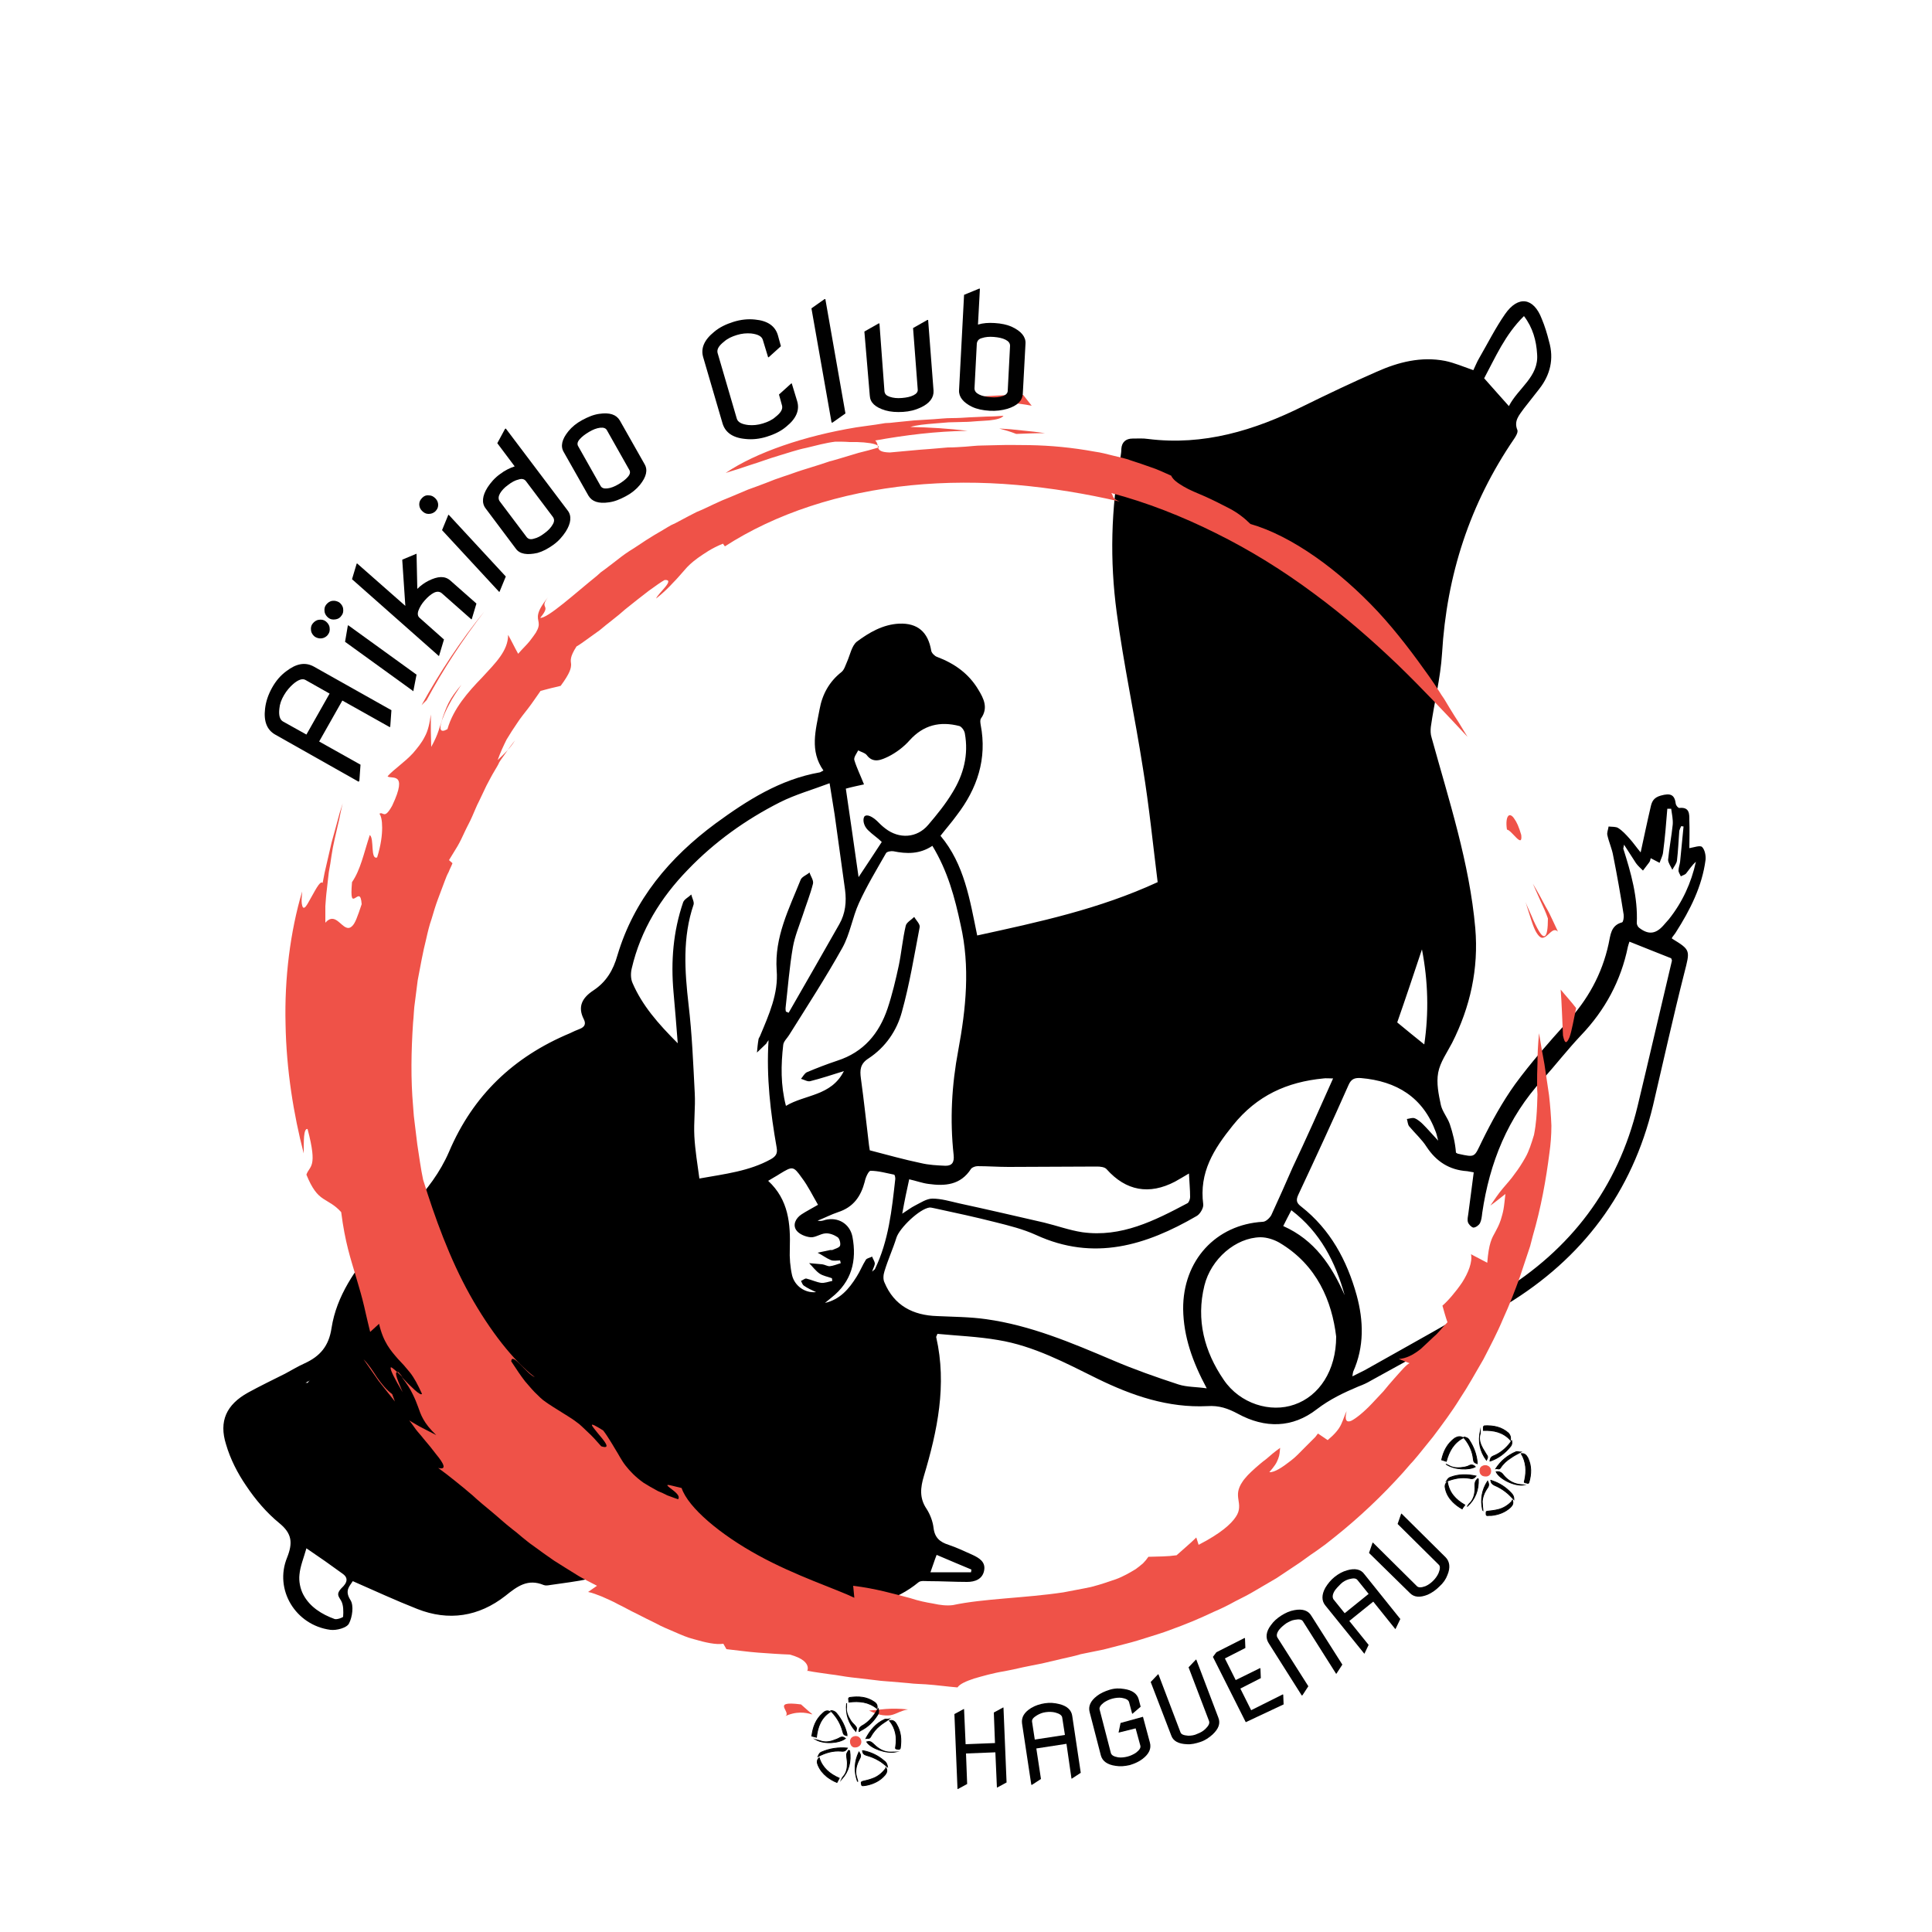 <?xml version="1.0" encoding="utf-8"?>
<!-- Generator: Adobe Illustrator 21.0.0, SVG Export Plug-In . SVG Version: 6.00 Build 0)  -->
<svg version="1.1" id="Calque_1" xmlns="http://www.w3.org/2000/svg" xmlns:xlink="http://www.w3.org/1999/xlink" x="0px" y="0px"
	 viewBox="0 0 500 500" style="enable-background:new 0 0 500 500;" xml:space="preserve">
<style type="text/css">
	.st0{fill:#EF5248;}
	.st1{fill:#010101;}
	.st2{stroke:#000000;stroke-width:0.214;stroke-miterlimit:10;}
	.st3{fill:#EF5248;stroke:#EF5248;stroke-width:0.214;stroke-miterlimit:10;}
</style>
<path d="M299.6,228.3c-1.2-9.6-2.2-19.6-3.8-29.4c-2.1-13.5-5-26.9-6.8-40.4c-1.8-13.4-1.5-26.9,1-40.3c0.1-0.7,0.2-1.3,0.2-2
	c0.1-1.8,1.2-2.7,2.9-2.7c1.3,0,2.7-0.1,4,0.1c14.4,1.8,27.5-2.2,40.2-8.5c6.3-3.1,12.6-6.1,19-8.9c5.6-2.5,11.5-4,17.7-2.8
	c2.4,0.5,4.7,1.5,7.3,2.4c0.5-1,0.9-2.1,1.5-3.1c2.2-3.8,4.2-7.8,6.7-11.4c3.4-4.9,7.4-4.3,9.5,1.2c0.8,1.9,1.4,3.9,1.9,5.9
	c1.3,4.5,0.3,8.6-2.5,12.2c-1.3,1.7-2.7,3.4-4,5.1c-1.2,1.7-2.7,3.2-1.7,5.6c0.2,0.6-0.4,1.6-0.8,2.2
	c-11.5,16.8-17.5,35.3-18.7,55.6c-0.4,6.4-2,12.6-2.9,19c-0.1,0.9-0.1,1.9,0.2,2.8c4.5,16.3,9.8,32.4,11.3,49.3
	c0.9,10.5-1.3,20.4-6,29.7c-1.3,2.5-3.1,5-3.6,7.7c-0.5,2.7,0.1,5.6,0.7,8.4c0.4,1.7,1.7,3.2,2.3,4.9c0.8,2.4,1.4,4.8,1.6,7.4
	c0.2,0.1,0.4,0.3,0.6,0.3c4.5,1,4.1,0.9,6.1-3.2c2.5-5.1,5.3-10.2,8.6-14.8c4.1-5.6,8.7-10.8,13.3-15.9c5.5-5.9,9.2-12.6,10.9-20.4
	c0.5-2.2,0.5-4.8,3.5-5.6c0.3-0.1,0.5-1.3,0.4-2c-0.8-5.1-1.7-10.2-2.7-15.2c-0.3-1.8-1.1-3.5-1.5-5.3c-0.2-0.7,0.2-1.5,0.3-2.3
	c0.9,0.1,1.9,0,2.5,0.4c1.1,0.7,2,1.7,2.9,2.7c1,1.1,1.8,2.3,2.9,3.6c0.9-4.1,1.7-8,2.6-11.8c0.3-1.4,0.8-2.4,2.6-2.9
	c2.5-0.7,3.6-0.3,3.9,2.2c0.1,0.4,0.6,1,0.9,1c2.7-0.3,2.6,1.6,2.6,3.2c0.1,2.5,0,5,0,7.2c1.2-0.2,2.8-0.8,3.3-0.3
	c0.7,0.7,1,2.2,0.9,3.3c-0.9,6.9-4,13-7.7,18.8c-0.3,0.5-0.7,0.9-1,1.4c0,0.1,0,0.2,0,0.2c4.9,3,4.7,3,3.2,8.9
	c-2.9,11.4-5.4,22.8-8.1,34.3c-5.4,22.5-18.3,39.6-37.9,51.5c-11.5,6.9-23.4,13.2-35.1,19.7c-1,0.6-2.1,1.1-3.2,1.5
	c-3.8,1.6-7.4,3.3-10.8,5.9c-6.3,4.9-13.4,5-20.4,1.2c-2.6-1.4-4.9-2.2-7.9-2c-10.2,0.5-19.5-2.7-28.5-7.1
	c-8.3-4.1-16.5-8.5-25.7-10c-5.2-0.9-10.5-1.1-15.7-1.6c-0.2,0.6-0.4,0.8-0.3,0.9c2.8,12.3,0.3,24.2-3.2,35.9
	c-0.9,3-1.2,5.7,0.7,8.5c0.9,1.4,1.6,3.2,1.8,4.9c0.3,2.6,1.7,3.7,3.9,4.4c2.1,0.7,4.2,1.7,6.2,2.6c1.7,0.8,3.4,1.8,3,4
	c-0.4,2.3-2.4,3-4.4,3c-3.3,0-6.6-0.2-10-0.2c-0.9,0-2-0.2-2.6,0.3c-5.8,4.8-12.8,6.4-19.9,7.2c-9.9,1.2-19.9,2-29.9,2.5
	c-11.1,0.5-21.3-2.7-30.1-9.5c-1.7-1.3-3.3-1.5-5.3-1.1c-3.3,0.7-6.7,1.1-10.1,1.6c-0.6,0.1-1.2,0.2-1.7,0c-4.1-1.7-6.8,0.3-9.9,2.8
	c-6.9,5.4-14.7,6.6-22.8,3.4c-5.6-2.2-11-4.7-16.7-7.2c-0.8,1.3-2.2,2.4-0.6,4.9c0.9,1.4,0.5,4.4-0.4,6.1c-0.6,1.1-3.2,1.8-4.8,1.6
	c-9-1.2-14.6-10.4-11.2-18.7c1.5-3.8,1.3-6.2-2-8.9c-3.3-2.7-6.2-6.1-8.6-9.7c-2.2-3.2-4.1-6.9-5.2-10.7c-1.9-6,0.1-10.3,5.7-13.4
	c3.1-1.7,6.4-3.3,9.6-4.9c1.7-0.9,3.3-1.9,5.1-2.7c3.9-1.8,6.2-4.4,6.9-9.1c1.3-8.4,6.2-15.2,11.5-21.6c2.9-3.5,6.2-6.8,9.3-10.1
	c3.9-4.1,7.3-8.6,9.6-13.9c6.2-14.6,16.7-24.6,31.3-30.7c0.8-0.4,1.7-0.8,2.5-1.1c1.3-0.5,1.7-1.3,1.1-2.5c-1.7-3.3-0.4-5.6,2.5-7.5
	c3.3-2.2,5.1-5.2,6.2-9.1c4.3-14.4,13.5-25.3,25.4-34.1c8.2-6,16.7-11.4,26.9-13.2c0.2,0,0.4-0.2,1-0.5c-3.6-5.1-2-10.4-1-15.8
	c0.7-3.9,2.5-7.2,5.7-9.7c0.7-0.6,1-1.7,1.4-2.6c0.8-1.8,1.2-4.1,2.5-5.2c3.2-2.4,6.8-4.5,11-4.7c4.8-0.2,7.5,2.2,8.3,7
	c0.1,0.6,0.9,1.4,1.5,1.6c4.5,1.7,8.2,4.3,10.7,8.5c1.4,2.3,2.6,4.7,0.7,7.4c-0.3,0.4-0.2,1.1-0.1,1.7c1.7,8.8-0.9,16.5-6.2,23.4
	c-1.3,1.8-2.8,3.5-4.2,5.3c6.2,7.4,7.6,16.6,9.5,25.8C268.9,238.6,284.4,235.3,299.6,228.3z M157.9,257.7c-3.7,2.8-3.7,2.9-2.5,7.4
	c0.3,1.2,0.8,2.5,0.7,3.6c-0.1,0.8-1.6,2.1-1.7,2c-2.4-1.6-4.1,0.4-5.9,1.2c-11.7,5.4-21.2,13.2-26.5,25.3
	c-3.8,8.6-9.5,15.7-15.9,22.5c-4.6,5-9,10.4-12.4,16.2c-5.4,9.3-5.6,19.7-4.7,30.1c0.1,1.3,0.4,2.7,0.2,4c-0.1,0.9-0.9,1.8-1.4,2.7
	c-0.8-0.7-2-1.3-2.2-2.1c-0.7-3.6-1.2-7.2-1.6-10.8c-0.2-1.4,0-2.9,0-4.7c-1.9,1.1-3.3,1.9-4.8,2.7c-4.3,2.2-8.6,4.3-12.9,6.6
	c-3.7,2-4.9,4.2-3.6,8c1.4,3.8,3.1,7.9,5.6,11c11.3,14,25.6,23.9,42.7,29.6c5.1,1.7,10.2,1.3,14.6-1.6c3.5-2.3,6.6-5.3,9.4-8.5
	c2.6-3.1,4.6-6.7,6.8-10.1c0.5-0.8,1-1.8,1.8-2.4c0.6-0.5,1.5-0.5,2.2-0.7c0.2,0.7,0.6,1.4,0.5,2.1c-0.2,1-0.6,2.1-1.1,3
	c-2,3.7-4.1,7.3-6.3,11.3c1.5,0,2.9,0.2,4.1,0c3.8-0.6,7.5-1.4,11.3-1.9c3.7-0.5,7.4-1,11.2-1.2c1.1,0,2.3,1.2,3.4,1.8
	c-1,0.8-1.9,1.9-3,2.4c-1.2,0.5-2.6,0.4-4.4,0.6c1.2,0.8,1.8,1.2,2.5,1.6c5.6,3.2,11.6,5.2,18,5.5c12.1,0.6,24.2-0.4,36.1-2.5
	c4.8-0.8,9.6-2.3,14-4.3c5.1-2.4,6.5-6.5,4.8-11.9c-0.7-2.1-1.7-4.2-2.7-6.2c-2.5-4.9-4.3-10.1-4.5-15.7c-0.1-1.7,0.4-3.4,0.7-5.1
	c0.1-0.4,0.8-1,1.2-1c0.4,0,1.1,0.5,1.3,1c0.5,1.7,0.9,3.4,1.2,5.1c0.3,1.6,0.5,3.3,0.7,4.9c0.2,0,0.5,0,0.7-0.1
	c2.5-9.2,4.3-18.4,2.9-28c-0.5-3.6-1-6.8-5.4-7.6c-1.1-0.2-2.1-1.1-2.9-1.9c-2-2.1-3.9-4.4-5.7-6.3c-1.9,0.8-4.1,1.4-5.9,2.6
	c-6.8,4.6-8.9,2.1-14.3-1.6c-2.2-1.5-3.5-3.9-3.5-6.6c-0.1-3.3-0.1-6.7,0-10c0.1-4.4-0.9-8.5-4.2-11.6c-0.7-0.6-2-1-2.9-0.8
	c-3.5,0.6-7,1.7-10.5,2.3c-3.8,0.7-4.9-0.3-5.8-4c-1.8-7.8-1.8-15.7-1.5-23.6c0.1-3.8-1.6-6.3-4-8.9
	C167.4,268,162.8,262.9,157.9,257.7z M385.9,117.2c1-1.4,1.8-2.4,2.3-3.5c0.3-0.7,0.5-1.8,0.2-2.4c-6.9-13.2-16-16.8-29-11.6
	c-0.3,0.1-0.6,0.2-0.9,0.4c-5.3,2.5-10.7,4.7-15.8,7.4c-14.4,7.4-29.2,12.7-45.7,10.6c-1.6-0.2-2.3,0.5-2.5,2c-0.3,2.9-1,5.8-1,8.7
	c0,5.9,0.1,11.8,0.6,17.7c1.2,12.8,1.9,25.8,4.4,38.4c2.7,13.7,4.7,27.4,4.9,41.3c0.1,4.7-0.1,4.9-4.3,6.4c-0.9,0.3-1.9,0.8-2.8,1.1
	c-9,2.8-17.9,5.7-26.9,8.4c-4.5,1.3-9,2.3-13.6,3.4c-1.5,0.4-1.9,1.1-1.9,2.6c0,4.7,0.1,9.5-0.4,14.2c-0.5,5.5-1.9,10.9-2.2,16.3
	c-0.4,6.2-0.1,12.4-0.1,18.9c3.7,0,7.3,0,11,0c5.5,0,11,0.3,16.5,0.1c5.9-0.2,11.7-1.4,17.1-4.3c0.7-0.4,1.9,0.2,2.9,0.3
	c-0.1,1,0,2.3-0.5,2.9c-1.2,1.1-2.7,1.8-4.2,2.6c-1.1,0.6-2.3,1-3.5,1.4c0,0.3-0.1,0.6-0.1,1c1.9,0.7,3.7,1.8,5.6,1.9
	c5.4,0.3,9.6-2.5,13-6.3c2.1-2.4,3.8-5.2,5.7-7.9c3.7-5.1,8.3-9,14.2-11.4c9.5-4.1,19.4-3.6,29.2-2.2c2.5,0.4,4.8,1.8,7.2,2.8
	c0.7,0.3,1.4,0.7,2.6,1.4c-1.8-5.5-4-10.1-9.7-11.2c-3.6-0.7-7.3-1.2-10.9-0.9c-8.7,0.8-16.9,3.4-24,8.9c-0.5,0.4-1.5,0.2-2.2,0.2
	c0-0.8-0.2-1.7,0.2-2.2c0.4-0.8,1.2-1.4,2-1.9c2.9-1.7,5.9-3.5,8.9-5c7.9-3.9,16.2-5.6,25-3.9c0.6,0.1,1.3,0.1,1.9,0.2
	c3.4-7.9,5.4-16,6.7-24.4c0.1-1,1.2-2.3,2-2.5c1.4-0.3,2.3,0.8,2.6,2.4c1.5,8.4,3,16.9,2,25.5c-0.3,2.1-0.6,4.2-1,6.5
	c0.4-0.3,0.6-0.3,0.6-0.5c0.3-0.5,0.6-1,0.8-1.5c3.4-7.1,4.6-14.7,4.4-22.6c-0.3-12.2-3-24-5.5-35.8c-1-4.6-2.7-9.1-4.3-14.1
	c-0.5,0.9-0.7,1.2-0.8,1.6c-0.9,2.9-1.7,5.9-2.8,8.8c-0.2,0.7-1.2,1.1-1.8,1.6c-0.2-0.7-0.8-1.5-0.6-2.2c1-4.4,1.8-8.9,3.3-13
	c3.1-8.2,4.8-16.6,5.2-25.3c0.4-9.4,1.7-18.5,4.9-27.4c3.3-9.1,6.3-18.2,9.4-27.4c0.1-0.4,0.5-0.8,0.7-1.2c0.2,0,0.4,0,0.6,0
	C385.5,114,385.7,115.4,385.9,117.2z M372.2,295.2c-0.3-1.1-0.4-1.7-0.6-2.2c-3.3-9-10.1-13.2-19.4-14c-1.6-0.1-2.5,0.2-3.2,1.8
	c-4.2,9.5-8.6,19-13,28.4c-0.7,1.5-0.4,2.2,0.8,3.1c7.5,5.9,11.8,13.9,14.3,22.9c1.8,6.6,2,13.3-0.9,19.8c-0.1,0.3-0.1,0.6-0.2,1.2
	c1.2-0.6,2.2-1.1,3.2-1.6c11.7-6.6,23.4-13,34.9-20c18.4-11.2,30.6-27.2,35.7-48.3c3-12.5,5.9-25.1,8.9-37.7c0-0.1-0.1-0.3-0.2-0.6
	c-3.5-1.4-7.1-2.8-10.8-4.3c-0.2,0.6-0.3,0.9-0.4,1.3c-1.8,8.8-5.9,16.4-12.1,22.9c-3.5,3.7-6.6,7.7-10,11.5
	c-9,9.8-13.7,21.5-15.6,34.5c-0.1,0.9-0.2,1.9-0.6,2.7c-0.3,0.5-1.1,1.1-1.7,1.1c-0.5-0.1-1.2-0.8-1.4-1.4c-0.2-0.7,0-1.5,0.1-2.2
	c0.5-3.5,0.9-7.1,1.4-10.7c-0.6-0.1-1.2-0.2-1.7-0.3c-4.6-0.3-8-2.5-10.5-6.3c-1.2-1.9-3-3.5-4.5-5.3c-0.4-0.5-0.4-1.3-0.6-1.9
	c0.7-0.1,1.4-0.4,2-0.2c0.8,0.3,1.6,1,2.2,1.6C369.5,292.2,370.6,293.5,372.2,295.2z M345,279.1c-1.2,0-1.9-0.1-2.5,0
	c-9.4,0.9-17.2,4.4-23.4,12.1c-5,6.2-8.8,12.2-7.7,20.5c0.1,0.9-0.8,2.5-1.7,3c-13.1,7.6-26.6,11.8-41.6,4.9
	c-3.3-1.5-6.9-2.4-10.5-3.3c-5.1-1.3-10.2-2.4-15.3-3.5c-0.6-0.1-1.2-0.3-1.7-0.3c-2.6,0.3-7.8,5.3-8.6,7.8
	c-0.9,2.9-2.2,5.7-3.1,8.7c-0.3,0.9-0.4,2.1,0,2.9c2.5,6,7.4,8.5,13.6,8.7c4.2,0.2,8.5,0.2,12.7,0.8c11.5,1.6,22.1,6.1,32.7,10.6
	c5.6,2.4,11.3,4.4,17.1,6.3c2.2,0.7,4.6,0.6,7.3,1c-3.7-6.9-6-13.4-6.1-20.5c-0.1-12.6,8.5-21.9,20.6-22.6c0.8,0,1.8-1,2.2-1.7
	c1.9-4.1,3.7-8.2,5.5-12.3C338,294.8,341.4,287.2,345,279.1z M175.4,270c-0.4-4.9-0.7-9.1-1.1-13.3c-0.7-7.9-0.1-15.6,2.5-23.2
	c0.3-0.8,1.4-1.3,2.1-2c0.2,0.9,0.8,1.9,0.6,2.6c-2.9,8.5-2.3,17.2-1.3,25.9c0.9,7.6,1.2,15.2,1.6,22.9c0.2,3.7-0.3,7.5-0.1,11.2
	c0.2,3.6,0.8,7.2,1.3,10.9c6.7-1.2,12.9-1.9,18.5-5c1.2-0.7,1.8-1.4,1.5-3c-1.6-9.1-2.7-18.2-2.1-27.8c-0.4,0.5-0.5,0.7-0.6,0.9
	c-0.8,0.8-1.6,1.5-2.4,2.3c0.1-1.1,0.2-2.3,0.4-3.4c0-0.3,0.3-0.6,0.4-0.9c2.3-5.5,4.8-11,4.3-17c-0.6-8.6,3.2-15.9,6.2-23.4
	c0.3-0.8,1.5-1.2,2.3-1.9c0.3,1,1.1,2,0.9,2.9c-0.7,2.8-1.8,5.5-2.7,8.3c-0.9,2.7-2,5.3-2.5,8.1c-0.9,5.2-1.3,10.5-1.9,15.8
	c0,0.3,0,0.6,0.1,0.9c0.2,0.1,0.5,0.2,0.7,0.3c4.4-7.6,8.7-15.2,13.1-22.9c1.6-2.8,1.9-5.8,1.5-8.9c-0.9-6.5-1.8-13-2.7-19.5
	c-0.4-2.5-0.8-5.1-1.3-8.1c-4.5,1.7-8.8,2.9-12.8,4.9c-8.9,4.5-17,10.3-23.9,17.5c-7,7.2-12.2,15.6-14.5,25.5
	c-0.3,1.2-0.3,2.7,0.2,3.8C166.2,260.2,170.3,264.9,175.4,270z M241.3,218.9c-3.3,2.2-6.7,2.1-10.1,1.4c-0.6-0.1-1.7,0.1-1.9,0.5
	c-2.4,4.2-5,8.5-7,12.9c-1.7,3.7-2.3,8-4.3,11.6c-4.3,7.7-9.1,15.1-13.8,22.6c-0.5,0.8-1.4,1.6-1.5,2.5c-0.6,5.2-0.7,10.4,0.7,15.8
	c5-3,11.7-2.5,15-9c-3.2,1-5.9,1.9-8.7,2.6c-0.7,0.2-1.6-0.4-2.4-0.6c0.5-0.6,0.9-1.4,1.5-1.7c2.6-1.1,5.2-2.1,7.9-3
	c6.8-2.2,10.8-7,13-13.5c1.2-3.6,2.1-7.4,2.9-11.1c0.7-3.4,1-6.9,1.8-10.3c0.2-0.9,1.4-1.5,2.2-2.3c0.5,0.9,1.6,1.9,1.4,2.7
	c-1.4,7.3-2.6,14.7-4.6,21.9c-1.3,4.8-4.2,9.1-8.6,12c-2.2,1.4-2.3,3-2,5.2c0.8,5.8,1.4,11.5,2.1,17.3c0.1,0.6,0.2,1.3,0.2,1.3
	c4.6,1.2,8.9,2.4,13.2,3.3c2.1,0.5,4.2,0.6,6.4,0.7c1.7,0,2.3-0.9,2.1-2.8c-1-9.1-0.5-18.1,1.2-27.1c2-10.8,3.1-21.6,0.6-32.5
	C247.1,232.3,245.3,225.5,241.3,218.9z M345.8,345.9c-1.1-9.1-4.9-18.5-14.7-24.3c-1.4-0.8-3.2-1.4-4.9-1.4
	c-6.4,0.1-12.8,5.6-14.5,12.5c-2.2,8.9,0,17.1,5,24.4c4.2,6.2,12.1,8.6,18.3,6.4C341.4,361.3,345.8,354.7,345.8,345.9z M233.5,314.1
	c1.4-0.9,2.3-1.6,3.3-2.1c1.4-0.7,3-1.8,4.5-1.8c2.3,0,4.6,0.7,6.8,1.2c7.4,1.6,14.7,3.3,22.1,5c3.3,0.8,6.6,2,9.9,2.5
	c10.1,1.4,18.7-3,27.2-7.5c0.4-0.2,0.7-1.1,0.7-1.6c0-2-0.2-3.9-0.3-6.1c-1.3,0.8-2.4,1.4-3.6,2.1c-6.7,3.5-12.7,2.4-17.7-3.2
	c-0.5-0.6-1.7-0.7-2.5-0.7c-7.6,0-15.3,0.1-22.9,0.1c-2.7,0-5.3-0.2-8-0.2c-0.6,0-1.4,0.3-1.7,0.7c-2.7,4.2-6.7,4.5-11,3.9
	c-1.6-0.2-3.2-0.8-5-1.2C234.7,307.9,234.1,310.7,233.5,314.1z M228.2,217.9c-1.1-1.1-2.4-1.9-3.6-3.1c-1.1-1.1-1.4-2.7-0.9-3.5
	c0.7-0.7,2.1,0.1,3.2,1.1c0.7,0.7,1.4,1.4,2.2,2c3.6,2.8,8.2,2.5,11.1-0.9c2.3-2.7,4.5-5.4,6.3-8.4c2.9-4.7,4.2-9.8,3.2-15.3
	c-0.1-0.7-0.8-1.7-1.4-1.9c-5-1.3-9.3-0.3-12.9,3.7c-1.5,1.7-3.5,3.2-5.5,4.2c-1.7,0.8-3.9,1.9-5.6-0.4c-0.5-0.6-1.5-0.8-2.2-1.2
	c-0.4,0.8-1.2,1.8-1,2.5c0.6,2,1.6,4,2.5,6.3c-1.3,0.3-2.9,0.6-4.7,1.1c1.1,7.5,2.2,15.1,3.3,22.9
	C224.1,224.2,226.4,220.6,228.2,217.9z M215,284.5c-3.2,0.9-6.5,1.8-9.8,3c-0.6,0.2-1.4,1.5-1.3,2.1c0.6,2.9,1.1,6,2.5,8.6
	c2.4,4.4,5.5,8.4,8.3,12.6c4.2-1.1,7.2-5.3,6.1-8.8C219,296.2,217,290.6,215,284.5z M225.7,329.1c0.4-0.4,0.6-0.5,0.7-0.6
	c3.6-7.4,4.4-15.4,5.3-23.4c0-0.4-0.1-1-0.3-1.1c-2-0.4-4.1-1-6.1-1c-0.5,0-1.3,1.7-1.5,2.8c-1,3.8-2.9,6.6-6.9,7.9
	c-1.8,0.6-3.5,1.5-5.3,2.2c0.8,0.2,1.4,0,2-0.2c3.3-0.8,6.3,1,7,4.3c1.2,6.3-0.2,11.7-5.4,15.8c-0.6,0.5-1.2,1-1.7,1.4
	c3.9-0.9,6.2-3.6,8.2-6.8c0.9-1.4,1.5-3,2.4-4.4c0.3-0.4,1.1-0.5,1.6-0.8c0.2,0.6,0.6,1.1,0.7,1.7
	C226.4,327.6,226,328.1,225.7,329.1z M435.7,213.9c-0.2,0-0.4-0.1-0.6-0.1c-0.2,0.4-0.4,0.8-0.5,1.2c-0.2,2.6-0.3,5.2-0.6,7.7
	c-0.1,0.8-0.8,1.6-1.2,2.4c-0.4-0.9-1.1-1.8-1.1-2.6c0.3-3.1,0.9-6.1,1.2-9.1c0.1-1.3-0.2-2.7-0.4-4.1c-0.3,0-0.7,0-1,0
	c-0.3,3.8-0.6,7.5-1.1,11.3c-0.1,0.9-0.6,1.8-0.9,2.7c-0.8-0.4-1.5-0.8-2.3-1.2c-0.1,0.3-0.1,0.7-0.4,1.1c-0.5,0.7-1.1,1.4-1.6,2.1
	c-0.6-0.6-1.3-1.2-1.8-1.9c-1-1.5-1.9-3-3.1-4.8c-0.1,0.7-0.2,0.9-0.2,1c2,6.3,3.8,12.6,3.5,19.3c0,0.4,0.3,1,0.6,1.2
	c2.3,1.8,4.2,1.7,6.2-0.5c0.5-0.6,1-1.1,1.5-1.7c3.5-4.4,5.8-9.4,7-14.9c-1,0.9-1.7,2-2.5,3c-0.3,0.4-0.9,0.5-1.4,0.8
	c-0.2-0.5-0.6-1-0.6-1.5c0-0.7,0.3-1.5,0.4-2.2C435.1,220.1,435.4,217,435.7,213.9z M211.2,334.4c-1.1-0.5-2.2-1-3.2-1.7
	c-0.3-0.2-0.5-0.8-0.7-1.2c0.5-0.2,1-0.7,1.4-0.6c1.3,0.3,2.5,0.9,3.8,1.1c0.9,0.1,1.9-0.3,2.9-0.5c0-0.2-0.1-0.5-0.1-0.7
	c-1.1-0.4-2.3-0.6-3.2-1.2c-1-0.7-1.8-1.8-2.7-2.7c1.1,0.1,2.3,0.2,3.4,0.3c0.7,0.1,1.3,0.5,1.9,0.5c1-0.1,1.9-0.5,2.9-0.8
	c-0.1-0.2-0.1-0.5-0.2-0.7c-0.8,0-1.7,0.2-2.4-0.1c-1.2-0.5-2.2-1.3-3.4-1.9c1.1-0.2,2.2-0.5,3.3-0.7c0.2,0,0.4,0,0.5,0
	c0.7-0.3,1.8-0.6,2-1.1c0.2-0.6-0.1-1.8-0.6-2.2c-0.9-0.6-2.1-1.1-3.2-1c-1.3,0.1-2.6,1.1-3.8,1c-1.3-0.1-3-0.8-3.7-1.8
	c-1-1.4-0.2-3.1,1.3-4.1c1.2-0.8,2.6-1.5,4.3-2.5c-1.4-2.4-2.6-4.9-4.2-7c-2.2-3.1-2.4-3-5.7-1c-0.9,0.6-1.9,1.1-3,1.8
	c5.3,4.9,5.8,11.1,5.6,17.6c-0.1,2.3,0.1,4.7,0.6,6.9C205.7,332.8,208.3,334.7,211.2,334.4z M390.5,105.1c2.4-4.7,7.8-7.6,7.3-13.5
	c-0.2-3.4-1.1-6.8-3.4-9.8c-4.9,4.8-7.4,10.7-10.3,16.1C386.2,100.3,388.2,102.5,390.5,105.1z M79.3,400.7c-0.7,2.5-1.6,4.6-1.8,6.8
	c-0.2,1.7,0.2,3.7,1,5.2c1.7,3.2,4.8,5.1,8.1,6.3c0.6,0.2,2.2-0.4,2.2-0.6c0.1-1.4,0.1-3-0.5-4.1c-0.7-1.2-1.3-1.7-0.1-3.1
	c0.8-0.8,2.6-2.4,0.5-3.9C85.7,405.1,82.7,403,79.3,400.7z M368.6,270.3c1.2-8.2,1-16.3-0.6-24.6c-2.2,6.6-4.3,12.9-6.4,18.9
	C363.9,266.5,366.1,268.3,368.6,270.3z M348,335.2c-2.4-8.6-6.3-16.3-13.8-22c-0.8,1.5-1.4,2.7-2.1,4.1
	C340.2,320.9,344.6,327.5,348,335.2z M242.4,402.4c-0.6,1.5-1,2.9-1.6,4.5c3.6,0,7,0,10.5,0c0-0.2,0.1-0.5,0.1-0.7
	C248.5,405,245.7,403.8,242.4,402.4z M219.2,282.8c-0.3,0-0.6,0-0.9,0.1c-0.6,2.9,0.6,5.6,1.3,8.3c0.2,0,0.4-0.1,0.7-0.1
	C220,288.3,219.6,285.6,219.2,282.8z"/>
<path d="M220.8,280l-18.5,8l2.7,11.7l8.8,12.7c0,0,10.3-4.3,9.2-11.2C219.7,293.5,220.8,280,220.8,280z"/>
<path d="M158.3,255.7l19.7,21.5c0,0-0.1,29.3,2.7,30.8c5.7-1.3,14.7-3.7,14.7-3.7s8.7,3,7,26.7c8.3,7.7,8.3,7.7,8.3,7.7h4l9.7-6
	l15,12.3c0,0,4.7,28-4,38.3c2.7,10.3,5.3,17,5.3,17L237,408l-9.6,4.3c0,0-50,15-69-5.3c-13.3,1-13.3,1-13.3,1l-10.3-1l-9.7,8
	l-10.7,2.7l-14.3-6.3c0,0-42-22.7-40-42.3c4.3-14,19.5-11.2,19.5-11.2s11.6-15.2,10.3-19.5c4.3-6.6,20.9-26,24.9-32.6
	c4-6.7,16-29.5,32.7-33.7C153.9,270.4,154.3,254.8,158.3,255.7z"/>
<path d="M308.3,300.8c0,0-14.7,10.8-22.3-1.2c-12.7,0.2-36.5,0-36.5,0l2.7-55l49.3-15.2L291,149.8l1.5-33.8c0,0,31.2,5.4,50.5-10.4
	s42.7-11,47.2,5c-7.5,16.5-13.7,26.8-14.8,33c-1.2,6.2-7.5,49.3-7.5,49.3l11.7,38c0,0-0.7,37.8-7.2,42c-5.5-2.3-3.7-1.5-3.7-1.5
	l2.2-7.8l-1-7.2l0.5-4.7l-1.5-5.5l-0.3-3.8l-3.2,6.3l-5.8,16.3l7.7,7.2l2.5,10.3l-11.7-5.5l-10.5-1.5l-10.3,1.3l-16.5,7.7
	L308.3,300.8z"/>
<g>
	<g>
		<g>
			<g>
				<g>
					<path class="st0" d="M404.5,268c0.5,2.4,1,2,1.7,0.4c0.6-1.7,1.1-4.7,1.7-7.5c-1.2-1.6-2.7-3.2-4-4.8
						C404.2,260,404.3,264,404.5,268z"/>
					<path class="st0" d="M403.2,241.1l-1.5-3.2c-0.5-1.1-1-2.1-1.6-3.1c-1.1-2.1-2.2-4.1-3.4-6.1l2,4.5c0.7,1.5,1.4,3,1.9,4.5
						c0,5.5-1.1,5.3-2.3,3.3c-0.6-1-1.3-2.4-1.9-3.9c-0.6-1.4-1.3-2.8-1.6-3.7c1.3,4.1,2,6.6,2.8,7.9c0.8,1.3,1.4,1.6,2,1.3
						C400.8,242.2,401.9,239.8,403.2,241.1z"/>
					<path class="st0" d="M393.7,216.1c-0.6-2.1-1.2-3.4-1.8-4.2c-0.5-0.8-1-1-1.3-0.9c-0.7,0.2-0.9,1.9-0.6,3.7
						C391.2,214.8,394.1,219.8,393.7,216.1z"/>
					<path class="st0" d="M104.2,360.3c-1-2.5-2.3-5.2-1.4-5.2c-1.1-1-1.8-1.6-1.7-1C101.1,354.7,102,356.6,104.2,360.3z"/>
					<path class="st0" d="M102.8,355.1c0.4,0.4,0.9,0.8,1.4,1.3c-0.4-0.5-0.6-0.8-1.1-1.3C102.9,355,102.9,355.1,102.8,355.1z"/>
					<path class="st0" d="M128.8,196.7c0.7-2,1.5-3.7,2.3-5.3c0.9-1.5,1.8-2.9,2.7-4.2c0.9-1.4,1.9-2.6,2.9-3.9c1-1.3,2-2.8,3.2-4.5
						c1.8-0.5,3.5-0.9,5.2-1.3c2.5-3.4,2.7-4.6,2.7-5.6c-0.1-1-0.4-1.8,1.4-4.6c0.9-0.5,1.8-1.2,2.8-1.9c1-0.7,2.1-1.5,3.2-2.3
						c2.1-1.8,4.5-3.5,6.6-5.4c2.2-1.8,4.3-3.4,6.1-4.8c1.8-1.3,3.2-2.3,4.1-2.8c2.9-0.2-1.7,3.4-2.2,4.8c2-1.6,3.3-2.9,4.4-4.1
						c1.1-1.1,2-2.2,2.9-3.2c0.9-1.1,2-2.1,3.5-3.2c1.6-1.1,3.5-2.5,6.5-3.7l0.5,0.7c6.5-4.2,13.9-7.7,22.1-10.4
						c8.2-2.7,17-4.5,26-5.4c9-0.9,18.3-0.9,27.4-0.1c9.1,0.8,18.1,2.3,26.7,4.3c-2.2-0.9-1.5-1.3-2.2-2.2c9.1,2.4,18.3,6,27.1,10.4
						c8.9,4.4,17.4,9.7,25.2,15.5c7.9,5.8,15.1,12.1,21.8,18.5c6.6,6.4,12.6,12.8,18.1,18.7c-0.7-1.1-1.4-2.3-2.2-3.6
						c-0.8-1.2-1.6-2.5-2.4-3.8c-0.4-0.7-0.8-1.3-1.2-2c-0.4-0.7-0.9-1.3-1.3-2c-0.9-1.4-1.8-2.8-2.8-4.2
						c-3.9-5.5-8.3-11.4-13.3-16.8c-10-10.7-22.2-19.6-33-22.7c-1.5-1.5-3.3-2.9-5.4-4c-2.1-1.1-4.3-2.2-6.3-3.1
						c-2.1-0.9-4.1-1.7-5.6-2.6c-1.5-0.9-2.7-1.7-3.2-2.8c-0.9-0.4-1.8-0.8-2.7-1.2c-0.9-0.4-1.7-0.7-2.6-1c-1.7-0.6-3.4-1.2-5-1.7
						c-1.6-0.6-3.2-0.9-4.8-1.3c-1.6-0.4-3.1-0.8-4.6-1c-6-1.1-11.5-1.6-16.9-1.7c-2.7,0-5.4-0.1-8.2,0c-1.4,0-2.8,0.1-4.2,0.1
						c-1.4,0-2.8,0.2-4.3,0.3c-1.5,0.1-2.9,0.2-4.5,0.2c-1.5,0.1-3.1,0.3-4.7,0.4c-3.2,0.2-6.6,0.6-10.3,0.9
						c-4.3-0.1-2.4-1.8-3.8-3.1c7.8-1.4,15.8-2.4,23.9-2.5c-4.9-0.6-9.8-0.9-14.8-1c1.6-0.5,3.8-0.7,6.2-0.9
						c1.2-0.1,2.5-0.2,3.7-0.3c1.3,0,2.5-0.1,3.8-0.1c1.2,0,2.4-0.1,3.6-0.2c1.1-0.1,2.2-0.1,3.1-0.2c1.8-0.2,3.2-0.5,3.7-1.2
						c-1.4,0.1-2.8,0.2-4.2,0.2c-0.7,0-1.5,0.1-2.2,0.1c-0.7,0-1.5,0.1-2.3,0.1c-1.5,0.1-3.1,0.2-4.7,0.2c-1.6,0-3.2,0.2-4.8,0.3
						c-1.6,0.1-3.3,0.2-4.9,0.3c-1.7,0.2-3.3,0.3-5,0.5c-0.8,0.1-1.7,0.2-2.5,0.2l-2.5,0.4c-1.7,0.2-3.4,0.5-5,0.7
						c-13.4,2.2-26,6.5-33.8,11.8c1-0.3,2.1-0.7,3.2-1c1.1-0.4,2.2-0.7,3.3-1.1c2.3-0.7,4.6-1.6,7-2.3c2.4-0.7,4.9-1.6,7.4-2.1
						c2.5-0.6,5-1.3,7.5-1.6c1.1,0,2.4,0,3.7,0.1c0.6,0,1.3,0,1.9,0c0.6,0,1.2,0.1,1.8,0.1c2.3,0.2,3.9,0.6,3.8,1.3
						c-1.7,0.5-3.5,1-5.2,1.4c-1.7,0.5-3.3,1-5,1.5c-0.8,0.2-1.6,0.5-2.5,0.7c-0.8,0.3-1.6,0.5-2.4,0.8c-1.6,0.5-3.2,1-4.8,1.5
						c-1.6,0.5-3.1,1.1-4.7,1.6l-2.3,0.8l-2.3,0.9c-1.5,0.6-3,1.1-4.6,1.7l-4.5,1.9l-2.2,0.9c-0.7,0.3-1.5,0.7-2.2,1
						c-1.5,0.7-2.9,1.4-4.4,2c-1.4,0.7-2.9,1.5-4.4,2.3c-0.7,0.4-1.5,0.8-2.2,1.1c-0.7,0.4-1.4,0.8-2.2,1.3
						c-1.4,0.8-2.9,1.7-4.3,2.6c-1.4,0.9-2.8,1.9-4.3,2.8c-1.4,0.9-2.8,2-4.2,3.1c-0.7,0.5-1.4,1.1-2.1,1.6l-1.1,0.8l-1,0.9
						c-5.6,4.5-12.8,11.1-14.7,10.9c3.1-3.7-0.4-2.1,2-5.3c-3.3,4.1-2.6,5.2-2.4,6.5c0.1,0.7,0,1.4-0.7,2.6
						c-0.4,0.6-0.9,1.3-1.6,2.2c-0.7,0.9-1.8,1.9-3,3.3c-0.9-1.6-1.7-3.3-2.6-4.9c0,4.1-3.2,7.2-6.7,11c-3.6,3.7-7.5,8.1-9,13.4
						c-1.9,1.1-2.2,0-1.4-2.3c0.4-1.1,1-2.6,1.9-4.2c0.8-1.6,2-3.3,3.1-5c-1.5,1.8-2.6,3.3-3.3,4.7c-0.7,1.4-1.1,2.6-1.5,3.7
						c-0.3,1.2-0.7,2.2-1.1,3.5c-0.4,1.2-1,2.6-1.9,4.2l-0.1-4.2l0-2.1l0-2.1c-0.3,2.2-0.7,4.2-1.6,5.8c-0.8,1.6-1.9,2.9-3,4.2
						c-2.2,2.4-5,4.2-6.6,6c0.8,0.9,5.5-1.5,1.2,7.6c-2.1,3.8-2.3,1.4-3.3,2.1c0.4,0.5,0.7,1.7,0.7,3.6c0,1.9-0.3,4.5-1.3,7.7
						c-1.8,0.7-0.7-4.9-1.9-5.8c-1.6,4.9-2.4,9-4.6,12.2c-0.4,4.6,0.1,4.5,0.8,4.1c0.7-0.4,1.5-1.3,1.7,1.6c-1.1,3.3-1.7,5-2.5,5.7
						c-0.7,0.7-1.4,0.5-2.1,0c-1.4-1-2.8-3.2-4.8-0.9c0-1.4,0-2.8,0-4.3c0.1-1.4,0.2-2.9,0.4-4.4c0.2-1.5,0.3-3,0.5-4.4
						c0.3-1.5,0.5-2.9,0.7-4.3c0.4-2.8,1.1-5.4,1.6-7.7c0.3-1.1,0.5-2.2,0.7-3.2c0.2-1,0.4-1.8,0.6-2.6l-0.8,2.5l-0.7,2.6l-1.4,5.1
						l-1.2,5.2l-0.6,2.6c-0.2,0.9-0.3,1.7-0.5,2.6c-0.7-0.8-2.2,2.5-3.5,4.7c-0.6,1.1-1.1,1.9-1.5,1.7c-0.2-0.1-0.3-0.5-0.4-1.1
						c-0.1-0.7,0-1.7,0.1-3.1c-3.1,10.4-4.6,22.5-4.3,34.3c0.2,11.9,2.1,23.5,4.7,33.5c0-1.5,0-3.2,0.1-4.4c0.1-1.2,0.4-2.1,0.9-1.9
						c2.7,10.2,0.5,9.4-0.3,11.8c1.5,3.7,2.8,5.2,4.3,6.2c1.5,1,3,1.6,4.7,3.5c1,7.9,2.5,12.2,3.7,16.3c0.6,2.1,1.2,4,1.8,6.3
						c0.3,1.2,0.6,2.4,0.9,3.8c0.3,1.4,0.7,2.9,1.1,4.6l2.3-2.1c1.1,4.8,3,6.9,4.9,9.1c0.5,0.5,1,1.1,1.5,1.6c0.5,0.6,1,1.2,1.6,1.9
						c1.1,1.4,2,3.1,3.1,5.5c-0.1,0.4-0.9-0.1-1.9-1c-1-0.9-2.3-2.2-3.4-3.4c1.4,1.8,2.3,3.2,2.9,4.5c0.6,1.2,1,2.2,1.4,3.3
						c0.7,2,1.4,4.2,4.7,7.3l-3.5-1.8c-1.2-0.6-2.3-1.3-3.5-2c0.6,0.7,1.1,1.5,1.7,2.3c0.6,0.8,1.3,1.5,1.9,2.3
						c1.3,1.5,2.5,3,3.4,4.2c2,2.4,2.8,4.1,0.5,3.5c1.4,1,2.8,2.1,4.3,3.3c1.5,1.2,3.1,2.5,4.6,3.8c1.5,1.4,3.2,2.8,4.9,4.2
						c1.7,1.4,3.4,3,5.2,4.4c0.9,0.7,1.8,1.4,2.7,2.2c0.9,0.7,1.8,1.5,2.7,2.1c1.9,1.4,3.7,2.7,5.6,4c1.9,1.2,3.8,2.4,5.6,3.5
						c0.9,0.6,1.9,1.1,2.8,1.6c0.9,0.5,1.8,0.9,2.7,1.4l-2.3,1.6c1.1,0.2,2.3,0.7,3.6,1.2c1.3,0.6,2.8,1.2,4.2,2
						c1.5,0.7,3,1.6,4.7,2.4c1.6,0.8,3.3,1.7,5,2.5c1.6,0.9,3.4,1.6,5,2.3c1.6,0.7,3.2,1.4,4.8,1.8c3.1,0.9,5.8,1.5,7.7,1.2l0.8,1.4
						c2.8,0.3,5.5,0.7,8.2,0.9c2.8,0.2,5.5,0.4,8.2,0.5c7,1.9,3.8,5.2,4.6,4.2c2,0.4,3.9,0.6,5.8,0.9c1.9,0.2,3.7,0.6,5.5,0.8
						c1.8,0.2,3.5,0.4,5.2,0.6c0.8,0.1,1.7,0.2,2.5,0.3c0.8,0.1,1.6,0.1,2.5,0.2c1.6,0.1,3.2,0.3,4.7,0.4c1.5,0.2,3,0.2,4.4,0.3
						c2.9,0.2,5.6,0.6,8.2,0.8c0.6-0.9,2.2-1.6,4.3-2.3c2.1-0.6,4.8-1.4,7.9-1.9c1.5-0.3,3.1-0.6,4.7-1c1.6-0.3,3.3-0.7,5-1
						c1.7-0.4,3.4-0.8,5.1-1.2c1.7-0.4,3.3-0.7,4.9-1.2c1.9-0.4,3.9-0.8,5.9-1.2c1.9-0.5,3.9-1,5.8-1.5c2-0.5,3.9-1.1,5.8-1.7
						c1.9-0.6,3.9-1.2,5.7-1.9c1.9-0.7,3.8-1.4,5.7-2.2c1.9-0.8,3.7-1.6,5.6-2.5c1.9-0.8,3.7-1.7,5.5-2.7c1.8-0.9,3.6-1.8,5.4-2.9
						l5.3-3.1l5.1-3.4c1.7-1.1,3.3-2.4,5-3.5l2.5-1.8c0.8-0.6,1.6-1.3,2.4-1.9c6.4-5.1,12.3-10.7,17.7-16.7l2-2.3
						c0.7-0.7,1.3-1.5,2-2.3c1.3-1.6,2.5-3.1,3.8-4.7c2.4-3.2,4.8-6.4,6.9-9.8c2.2-3.3,4.1-6.8,6.1-10.2c1.8-3.5,3.6-6.9,5.1-10.5
						c1.6-3.5,3-7.1,4.3-10.7c0.6-1.8,1.2-3.6,1.8-5.4l0.9-2.7c0.2-0.9,0.5-1.8,0.7-2.7c2.1-7.2,3.4-14.4,4.3-21.5
						c0.3-2.1,0.5-4.5,0.5-7c-0.1-2.5-0.3-5.1-0.6-7.8c-0.4-2.7-0.8-5.4-1.2-8.1c-0.5-2.7-1-5.4-1.4-8c-0.3,3.2-0.4,5.6-0.4,7.7
						c-0.1,2.1-0.1,3.8-0.1,5.5c0,0.9,0,1.7,0.1,2.6c0,0.9-0.1,1.8-0.1,2.9c-0.1,2.1-0.2,4.5-0.8,7.6c-0.7,2.3-1.3,4.2-2.2,5.8
						c-0.9,1.6-1.8,3-2.8,4.3c-0.9,1.3-2,2.5-3.1,3.8c-1.1,1.3-2.1,2.8-3.2,4.4c1.3-0.9,2.6-2,3.9-3c-0.2,1.6-0.3,2.9-0.5,4
						c-0.2,1.1-0.5,2-0.7,2.7c-0.5,1.5-1,2.3-1.4,3.1c-0.9,1.6-1.7,2.9-2.1,8l-4.2-2.2c0.4,2-0.7,4.8-2.3,7.3
						c-1.7,2.5-3.7,4.8-5.1,6c0.4,1.4,0.8,2.9,1.3,4.3c-0.7,0.7-1.3,1.4-1.9,2.1c-0.6,0.7-1.2,1.3-1.8,1.8c-1.2,1.1-2.2,2.1-3.2,3
						c-2,1.6-3.9,2.5-5.7,2.6l2.8,1.1c-0.8,0.3-2.2,2-4,4c-0.9,1-1.9,2.2-2.8,3.3c-1,1.1-2.1,2.2-3.1,3.3c-2,2.1-4,3.7-5.2,4.3
						c-1.2,0.5-1.8-0.1-1.2-2.5c-0.5,1-0.8,2.1-1.4,3.4c-0.6,1.3-1.7,2.6-3.5,4.1l-2.5-1.7c-0.3,0.3-0.5,0.7-0.8,1l-0.9,0.9
						c-0.6,0.6-1.2,1.2-1.8,1.8c-1.2,1.2-2.3,2.4-3.5,3.3c-2.3,1.8-4.3,3.1-5.6,3c0.6-0.7,1.1-1.3,1.5-1.9c0.4-0.6,0.6-1.1,0.8-1.6
						c0.4-1,0.4-1.9,0.5-2.8c-1.4,1-2.6,2-3.6,2.9c-1.1,0.8-2,1.6-2.8,2.3c-0.8,0.7-1.4,1.3-2,1.9c-0.5,0.6-1,1.1-1.3,1.6
						c-1.4,2-1.3,3.4-1.1,4.7c0.2,1.3,0.5,2.8-0.7,4.5c-1.2,1.8-3.8,4.2-9.6,7.2l-0.6-1.9c-0.8,0.8-1.7,1.6-2.5,2.3l-2.6,2.3
						l-1.8,0.2l-1.8,0.1l-3.7,0.1c-0.4,0.6-0.9,1.2-1.4,1.7c-0.6,0.5-1.2,1-1.9,1.5c-1.5,0.9-3.2,1.9-5.1,2.6c-2,0.7-4.1,1.4-6.4,2
						c-2.3,0.5-4.7,0.9-7.2,1.4c-10,1.5-20.7,1.6-28.6,3.3c-1.6,0.2-3.3,0-5.1-0.4c-1.8-0.3-3.8-0.7-5.9-1.4
						c-4.2-1.1-9-2.5-14.8-3.2l0.3,3.1c-4.5-2.2-15.3-5.7-24.9-11c-9.7-5.3-18.1-12.3-19.8-17.4c-2.1-0.5-3.1-0.8-3.5-0.8
						c-0.4,0-0.1,0.3,0.4,0.7c1,0.8,2.9,2,2.2,3c-1-0.3-1.9-0.7-2.8-1c-0.8-0.4-1.6-0.8-2.4-1.1c-1.5-0.8-2.7-1.5-3.8-2.2
						c-2.1-1.5-3.5-3-4.6-4.4c-1.1-1.4-1.8-2.9-2.7-4.3c-0.4-0.7-0.9-1.5-1.4-2.3c-0.5-0.8-1-1.6-1.7-2.5c-4.3-2.7-3-1.3-1.4,0.7
						c1.6,1.9,3.7,4.3,0.9,3.4c-1.3-1.5-2.4-2.7-3.5-3.7c-1.1-1-1.9-1.9-2.8-2.5c-0.9-0.7-1.7-1.2-2.5-1.7c-0.8-0.5-1.6-1-2.4-1.5
						c-0.8-0.5-1.6-1-2.5-1.6c-0.4-0.3-0.9-0.6-1.4-1c-0.5-0.4-0.9-0.8-1.4-1.3c-1-0.9-2-2.1-3.2-3.5c-1.1-1.4-2.3-3.2-3.6-5.2
						c0.2-2.5,4,3.3,6.1,4.1c-5.5-4.2-11.6-12-16.8-21.3c-5.2-9.3-9.1-20.1-12.1-29.8c-0.6-2.8-1-5.9-1.5-9.1
						c-0.2-1.6-0.4-3.2-0.6-4.9c-0.1-0.8-0.2-1.7-0.3-2.5c-0.1-0.8-0.1-1.7-0.2-2.6c-0.6-6.8-0.5-14.1,0-21.5
						c0.2-1.8,0.2-3.7,0.5-5.5c0.2-1.8,0.5-3.7,0.7-5.5c0.7-3.6,1.3-7.2,2.2-10.7c0.4-1.8,0.8-3.5,1.4-5.2c0.5-1.7,1-3.4,1.6-5
						c0.6-1.6,1.2-3.2,1.8-4.8c0.3-0.8,0.6-1.6,1-2.3c0.3-0.8,0.7-1.5,1-2.3l-0.9-0.8c0.4-0.6,0.7-1.2,1.1-1.8
						c0.4-0.6,0.7-1.2,1.1-1.8c0.7-1.2,1.3-2.5,1.9-3.8c0.6-1.3,1.3-2.5,1.9-3.9c0.6-1.3,1.1-2.7,1.8-4c0.6-1.3,1.3-2.7,1.9-4
						c0.7-1.3,1.4-2.7,2.2-4c0.4-0.7,0.8-1.3,1.1-2c0.4-0.7,0.9-1.3,1.3-1.9c0.9-1.3,1.8-2.6,2.8-3.8
						C131.9,193.8,130.4,195.2,128.8,196.7z"/>
					<path class="st0" d="M267,105l-2.2-2.8c-2.5-0.1-5,0.1-7.4,0.2l-3.7,0.2l-3.7,0.3c1.5,0.6,2.8,0.8,4,1c1.2,0.2,2.4,0.3,3.7,0.3
						c1.3,0,2.6,0,4.1,0.1C263.2,104.4,265,104.6,267,105z"/>
					<path class="st0" d="M263,112.3c2.4-0.1,4.9-0.2,7.4-0.2c-1.9-0.3-3.9-0.5-5.9-0.7l-2.9-0.3c-1-0.1-2-0.1-3-0.2
						C260.1,111.3,261.5,111.7,263,112.3z"/>
					<path class="st0" d="M109.1,182.5l1.3-1.3c4.3-8,9.3-15.6,14.9-22.9C119.2,165.8,113.8,174,109.1,182.5z"/>
					<path class="st0" d="M101.5,360.8c-1.4-1-2.7-2.6-3.9-4.3c-1.1-1.7-2.2-3.4-3.5-4.7l3.9,5.6l4.2,5.3L101.5,360.8z"/>
					<path class="st0" d="M202.9,444.3c6.3-3.2,10.4,2.3,4.4-3.2C198.9,440,205.6,443.4,202.9,444.3z"/>
					<path class="st0" d="M235,442.4c-4.7-0.5-7.4,0.1-10.1,0.3c1.5,0.7,2.7,1.1,3.6,1.2c1,0.1,1.7,0.1,2.4-0.1
						C232.3,443.4,233.2,442.7,235,442.4z"/>
				</g>
			</g>
		</g>
	</g>
</g>
<g>
	<path class="st1" d="M92.8,202.3l-21.6-12.2c-2.1-1.2-3-3.4-2.6-6.7c0.2-1.8,0.8-3.6,1.8-5.4s2.2-3.2,3.7-4.3
		c2.6-2,4.9-2.4,7.1-1.2l20.1,11.3l-0.3,4.2l-0.1,0.2l-12.3-6.9l-6,10.6l10.7,6l-0.3,4.2L92.8,202.3z M79.3,190.1l6-10.6l-6.2-3.5
		c-0.8-0.5-1.9-0.1-3.2,1c-0.9,0.8-1.7,1.7-2.4,2.9c-0.7,1.2-1.1,2.3-1.2,3.5c-0.2,1.7,0.1,2.8,0.9,3.3L79.3,190.1z"/>
	<path class="st1" d="M83.3,165.2c-0.7,0.1-1.3-0.1-1.8-0.4c-0.5-0.4-0.9-0.9-1-1.6c-0.1-0.7,0-1.3,0.4-1.8c0.4-0.5,0.9-0.9,1.6-1
		c0.7-0.1,1.3,0,1.8,0.4c0.5,0.4,0.9,0.9,1,1.6c0.1,0.7,0,1.3-0.4,1.8C84.5,164.8,83.9,165.1,83.3,165.2z M86.8,160.3
		c-0.7,0.1-1.3,0-1.8-0.4c-0.5-0.4-0.9-0.9-1-1.6c-0.1-0.7,0-1.3,0.4-1.8c0.4-0.5,0.9-0.9,1.6-1c0.7-0.1,1.3,0.1,1.8,0.4
		c0.5,0.4,0.9,0.9,1,1.6c0.1,0.7,0,1.3-0.4,1.8C88,159.9,87.5,160.2,86.8,160.3z M107,178.9l-17.7-12.8L90,162l0.1-0.2l17.7,12.8
		l-0.8,4.1L107,178.9z"/>
	<path class="st1" d="M113.6,169.8l-22.5-19.9l1.2-4l0.1-0.1l12.5,11l-0.8-11.9l0.1-0.1l3.6-1.5l0.2,9.1c0.9-0.9,1.9-1.6,2.9-2.1
		c2.4-1.2,4.2-1.3,5.6-0.1l6.8,6l-1.2,4l-0.1,0.1l-7.7-6.8c-0.5-0.4-1.2-0.5-2-0.1c-0.8,0.4-1.6,1.1-2.4,2c-0.8,0.9-1.3,1.8-1.6,2.6
		c-0.3,0.8-0.2,1.5,0.3,1.9l6.3,5.6l-1.2,4L113.6,169.8z"/>
	<path class="st1" d="M110.9,133c-0.7,0-1.2-0.3-1.7-0.8c-0.5-0.5-0.7-1.1-0.7-1.7c0-0.7,0.3-1.2,0.8-1.7c0.5-0.5,1.1-0.7,1.7-0.6
		c0.7,0,1.2,0.3,1.7,0.8c0.5,0.5,0.7,1.1,0.7,1.7c0,0.7-0.3,1.2-0.8,1.7C112.1,132.8,111.6,133,110.9,133z M129.2,153.2l-14.8-16
		l1.6-3.9l0.1-0.1l14.8,16l-1.6,3.9L129.2,153.2z"/>
	<path class="st1" d="M133.5,142l-7.8-10.4c-1.1-1.4-0.9-3.3,0.5-5.5c0.8-1.2,1.8-2.4,3.2-3.4c1.3-1,2.6-1.6,3.8-2l-4.5-6l2-3.7
		l0.2-0.1l16,21.2c1.1,1.4,0.9,3.3-0.5,5.5c-0.8,1.2-1.8,2.4-3.2,3.4s-2.7,1.7-4.1,2.1C136.4,143.7,134.5,143.4,133.5,142z
		 M136.3,139c0.4,0.5,1,0.7,1.9,0.4c0.9-0.2,1.8-0.7,2.7-1.4c1-0.7,1.7-1.5,2.1-2.2c0.5-0.8,0.5-1.4,0.1-2l-7-9.3
		c-0.4-0.5-1-0.7-1.9-0.4c-0.9,0.2-1.8,0.7-2.7,1.4c-1,0.7-1.7,1.5-2.1,2.2s-0.5,1.4-0.1,2L136.3,139z"/>
	<path class="st1" d="M152.3,128.3l-6.4-11.3c-0.9-1.5-0.5-3.3,1.2-5.4c0.9-1.1,2.1-2.1,3.6-2.9c1.5-0.8,2.9-1.4,4.4-1.6
		c2.7-0.4,4.4,0.2,5.3,1.7l6.4,11.3c0.9,1.5,0.5,3.3-1.2,5.4c-0.9,1.1-2.1,2.1-3.6,2.9c-1.5,0.8-2.9,1.4-4.4,1.6
		C154.9,130.4,153.2,129.8,152.3,128.3z M155.4,125.7c0.3,0.6,0.9,0.8,1.8,0.7c0.9-0.1,1.9-0.5,2.9-1.1s1.8-1.2,2.4-1.9
		c0.6-0.7,0.7-1.3,0.3-1.9l-5.7-10.1c-0.3-0.6-0.9-0.8-1.8-0.7c-0.9,0.1-1.9,0.5-2.9,1.1c-1,0.6-1.8,1.2-2.4,1.9
		c-0.6,0.7-0.7,1.3-0.3,1.9L155.4,125.7z"/>
	<path class="st1" d="M204.9,99.2l1.4,4.6c0.7,2.3-0.2,4.5-2.8,6.6c-1.4,1.2-3.1,2-5,2.6c-1.9,0.6-3.8,0.8-5.6,0.6
		c-3.3-0.3-5.2-1.7-5.9-4l-5-17.1c-0.7-2.3,0.2-4.5,2.8-6.6c1.4-1.2,3.1-2,5-2.6s3.8-0.8,5.6-0.6c3.3,0.3,5.2,1.7,5.9,4l0.8,2.9
		l-3.1,2.8l-0.2,0.1l-1.4-4.6c-0.3-0.9-1.3-1.4-3-1.6c-1.2-0.1-2.4,0-3.7,0.4c-1.3,0.4-2.4,0.9-3.3,1.7c-1.4,1.1-1.9,2-1.7,2.9
		l5,17.1c0.3,0.9,1.3,1.4,3,1.6c1.2,0.1,2.4,0,3.7-0.4c1.3-0.4,2.4-0.9,3.3-1.7c1.4-1.1,1.9-2,1.7-2.9l-0.8-2.9l3.1-2.8L204.9,99.2z
		"/>
	<path class="st1" d="M215.2,109.3L210,79.8l3.4-2.4l0.2,0l5.2,29.6l-3.4,2.4L215.2,109.3z"/>
	<path class="st1" d="M223.7,85.8l3.7-2.1l0.2,0l1.3,17.6c0.1,0.7,0.5,1.1,1.4,1.4c0.9,0.3,1.9,0.4,3.1,0.3c1.2-0.1,2.2-0.3,3-0.7
		c0.8-0.4,1.2-0.9,1.1-1.6l-1.2-15.8l3.7-2.1l0.2,0l1.4,18.3c0.1,1.8-1,3.3-3.4,4.4c-1.3,0.6-2.8,1-4.5,1.1c-1.7,0.1-3.2,0-4.6-0.4
		c-2.6-0.8-3.9-2-4-3.8L223.7,85.8z"/>
	<path class="st1" d="M248.2,101l1.3-24.7l3.9-1.6l0.2,0l-0.5,9.3c1.3-0.4,2.7-0.5,4.3-0.4c1.7,0.1,3.2,0.4,4.5,1
		c2.4,1.1,3.6,2.6,3.5,4.3l-0.7,13c-0.1,1.8-1.4,3.1-4,3.9c-1.4,0.4-2.9,0.6-4.6,0.5c-1.7-0.1-3.2-0.4-4.5-1
		C249.3,104.2,248.1,102.7,248.2,101z M252.8,88.9l-0.6,11.6c0,0.7,0.4,1.2,1.2,1.6c0.8,0.4,1.8,0.6,3,0.7c1.2,0.1,2.2,0,3.1-0.3
		c0.9-0.3,1.3-0.8,1.3-1.4l0.6-11.6c0-0.7-0.4-1.2-1.2-1.6c-0.8-0.4-1.8-0.6-3-0.7c-1.2-0.1-2.2,0-3.1,0.3
		C253.3,87.7,252.9,88.2,252.8,88.9z"/>
</g>
<g>
	<path class="st1" d="M247.8,463l-0.8-19.4l2.4-1.3l0.1,0l0.4,9.1l7.6-0.3l-0.3-7.9l2.4-1.3l0.1,0l0.8,19.4l-2.4,1.3l-0.1,0
		l-0.4-9.1l-7.6,0.3l0.3,7.9l-2.4,1.3L247.8,463z"/>
	<path class="st1" d="M266.9,461.9l-2.4-15.9c-0.2-1.6,0.6-2.9,2.4-4c1-0.6,2.2-1,3.5-1.2s2.5-0.1,3.7,0.2c2.1,0.5,3.2,1.6,3.4,3.1
		l2.2,14.7l-2.3,1.5l-0.1,0l-1.3-9l-7.8,1.2l1.2,7.9l-2.3,1.5L266.9,461.9z M267.8,450.2l7.8-1.2l-0.7-4.5c-0.1-0.6-0.7-1-1.8-1.3
		c-0.8-0.2-1.6-0.2-2.4-0.1c-0.9,0.1-1.6,0.4-2.3,0.8c-1,0.6-1.4,1.1-1.3,1.7L267.8,450.2z"/>
	<path class="st1" d="M295.8,444.3l1.8,6.7c0.4,1.5-0.2,2.9-1.9,4.2c-0.9,0.7-2,1.2-3.3,1.6c-1.3,0.3-2.5,0.4-3.7,0.2
		c-2.1-0.3-3.4-1.2-3.8-2.7l-2.9-11.2c-0.4-1.5,0.2-2.9,1.9-4.2c0.9-0.7,2-1.2,3.3-1.6s2.5-0.4,3.7-0.2c2.1,0.3,3.4,1.2,3.8,2.7
		l0.5,1.9l-2.1,1.8l-0.1,0l-0.8-3c-0.2-0.6-0.8-0.9-1.9-1.1c-0.8-0.1-1.6,0-2.4,0.2c-0.8,0.2-1.6,0.6-2.2,1
		c-0.9,0.7-1.3,1.3-1.1,1.9l2.9,11.2c0.2,0.6,0.8,0.9,1.9,1.1c0.8,0.1,1.6,0,2.4-0.2c0.8-0.2,1.6-0.6,2.2-1c0.9-0.7,1.3-1.3,1.1-1.9
		l-1.2-4.4l-4.4,1.1l0-0.1l0.5-2.4L295.8,444.3z"/>
	<path class="st1" d="M297.8,435.3l1.9-2l0.1,0l5.7,15c0.2,0.6,0.9,0.8,2,0.9c0.8,0,1.6-0.1,2.4-0.5c0.8-0.3,1.5-0.7,2.1-1.3
		c0.8-0.8,1.1-1.4,0.9-2l-5.3-13.9l1.9-2l0.1,0l5.7,15c0.6,1.5,0.1,2.9-1.5,4.4c-0.9,0.8-1.9,1.5-3.1,1.9s-2.4,0.7-3.6,0.6
		c-2.1-0.1-3.5-0.8-4-2.3L297.8,435.3z"/>
	<path class="st1" d="M322.4,445.7l-8.5-16.9l0.9-1.2l7.3-3.7l0.1,0.1l0.1,2.5l-5.3,2.7l2.8,5.6l6.3-3.1l0.1,0.1l0.1,2.5l-5.3,2.7
		l2.8,5.6l8.2-4.1l0.1,0.1l0.1,2.5L322.4,445.7z"/>
	<path class="st1" d="M336.9,438.8l-8.6-13.6c-0.8-1.3-0.7-2.9,0.6-4.6c0.7-1,1.6-1.8,2.7-2.5c1.1-0.7,2.2-1.2,3.4-1.4
		c2.1-0.4,3.6,0.1,4.4,1.5l8,12.6l-1.5,2.3l-0.1,0.1l-8.6-13.6c-0.3-0.5-1-0.6-2.1-0.4c-0.8,0.1-1.5,0.5-2.2,0.9
		c-0.7,0.5-1.3,1-1.8,1.6c-0.7,0.9-0.8,1.6-0.5,2.1l8,12.6l-1.5,2.3L336.9,438.8z"/>
	<path class="st1" d="M353.1,428l-10.1-12.5c-1-1.2-1-2.8,0-4.6c0.6-1,1.4-2,2.4-2.8c1-0.8,2.1-1.4,3.2-1.7c2-0.6,3.6-0.3,4.5,1
		l9.3,11.6l-1.2,2.5l-0.1,0.1l-5.7-7.1l-6.2,5l5,6.2l-1.2,2.5L353.1,428z M348,417.5l6.2-5l-2.9-3.6c-0.4-0.5-1.1-0.5-2.2-0.2
		c-0.7,0.2-1.5,0.6-2.1,1.2s-1.2,1.2-1.6,1.8c-0.6,1-0.6,1.7-0.3,2.2L348,417.5z"/>
	<path class="st1" d="M354.3,401.9l0.9-2.6l0.1-0.1l11.4,11.3c0.4,0.4,1.1,0.4,2.2,0c0.7-0.3,1.4-0.8,2-1.4c0.6-0.6,1.1-1.3,1.4-2
		c0.4-1,0.5-1.8,0-2.2l-10.6-10.5l0.9-2.6l0.1-0.1l11.4,11.3c1.1,1.1,1.3,2.7,0.5,4.6c-0.4,1.1-1.1,2.1-2.1,3
		c-0.9,0.9-1.9,1.6-3,2.1c-2,0.8-3.5,0.7-4.6-0.4L354.3,401.9z"/>
</g>
<g>
	<path class="st2" d="M214.9,443c-2.4,1.5-3.3,3.9-3.6,6.6c-0.4-0.1-0.8-0.2-1.2-0.3c0.3-2.3,1-4.3,2.8-5.9
		C213.4,442.9,214,442.5,214.9,443z"/>
	<path class="st2" d="M230.2,445.3c0.9-0.2,1.4,0.2,1.8,0.9c1.2,2,1.3,4,1,6.2c-0.1,0.4-0.4,0.3-0.6,0.3c-0.7-0.1-0.7-0.1-0.6-0.7
		C232.2,449.6,231.8,447.3,230.2,445.3z"/>
	<path class="st2" d="M217.2,460.2c-0.2,0.4-0.4,0.7-0.6,1.1c-1-0.4-1.8-0.9-2.6-1.5c-1-0.8-1.8-1.8-2.3-3c-0.3-0.7-0.3-1.3,0.3-1.9
		C212.8,457.5,214.7,459.1,217.2,460.2z"/>
	<path class="st2" d="M227,442.2c-2.2-1.8-4.6-2-7.3-1.7c0-0.3-0.1-0.6-0.1-0.9c0-0.1,0.2-0.3,0.3-0.3c2.3-0.3,4.4-0.2,6.4,1.2
		C226.9,440.9,227.1,441.4,227,442.2z"/>
	<path class="st2" d="M229.3,457.5c0.4,0.7,0.2,1.3-0.3,1.9c-1.2,1.4-2.8,2.2-4.6,2.6c-0.2,0-0.4,0.1-0.6,0.1
		c-0.8,0.1-0.8,0.1-0.9-0.6c-0.1-0.3,0.1-0.4,0.4-0.5c0.9-0.2,1.7-0.4,2.5-0.7c1.4-0.5,2.5-1.4,3.4-2.6
		C229.2,457.7,229.3,457.6,229.3,457.5z"/>
	<path class="st3" d="M220.1,450.9c-0.1-0.8,0.4-1.4,1.2-1.5c0.8-0.1,1.4,0.5,1.5,1.2c0.1,0.8-0.5,1.4-1.2,1.5
		C220.8,452.3,220.2,451.8,220.1,450.9z"/>
	<path class="st2" d="M224.1,449.9c1.1-2.1,2.6-3.9,4.8-4.9c0.3-0.2,0.8,0,1.2-0.1c-0.8,0.6-1.7,1.1-2.4,1.7c-1,0.8-1.8,1.8-2.4,2.9
		C225,450.1,224.5,449.8,224.1,449.9z"/>
	<path class="st2" d="M215,442.7c0.6,0,1.1,0.2,1.5,0.7c1.3,1.6,2.2,3.3,2.7,5.4c0,0.1,0,0.3,0,0.4c-0.8-0.2-0.9-0.3-1.1-1.1
		c-0.5-1.9-1.4-3.5-2.8-5c-0.1-0.1-0.2-0.2-0.3-0.3C215,442.8,215,442.7,215,442.7z"/>
	<path class="st2" d="M229.7,457.3c-0.8-0.6-1.5-1.3-2.3-1.7c-1-0.6-2-1-3.1-1.3c-0.7-0.2-1-0.5-1.1-1.2c0.1,0,0.2,0,0.3,0
		c2,0.4,3.8,1.3,5.3,2.6C229.4,456.1,229.6,456.7,229.7,457.3z"/>
	<path class="st2" d="M227.3,442.2c0.2,0.7,0.1,1.3-0.3,1.8c-1.1,1.7-2.5,3-4.3,3.9c-0.1,0.1-0.2,0.1-0.3,0.2c0,0-0.1,0-0.1,0
		c0-0.6,0.1-1,0.7-1.4c1.7-0.9,3-2.4,4-4.1C227.1,442.5,227.2,442.4,227.3,442.2z"/>
	<path class="st2" d="M219.3,452.4c-0.4,0.7-0.8,0.9-1.6,0.8c-2.1-0.2-4.1,0.4-6,1.4c0.2-0.5,0.4-1,1-1.2
		C214.8,452.5,216.9,452.2,219.3,452.4z"/>
	<path class="st2" d="M224.3,450.8c0.6-0.2,1.1-0.1,1.6,0.4c1.1,1.1,2.3,2,3.9,2.2c0.6,0.1,1.3,0,2,0
		C229.4,453.9,225.4,452.5,224.3,450.8z"/>
	<path class="st2" d="M219.9,453.1c0.4,2.8-0.2,5.3-2.1,7.4c0.1-0.2,0.2-0.5,0.4-0.7c0.9-1,1.1-2.2,1.1-3.5c0-0.7-0.2-1.4-0.2-2.2
		c0-0.4,0.3-0.7,0.5-1.1C219.8,453,219.8,453.1,219.9,453.1z"/>
	<path class="st2" d="M211.1,450.2c0.4,0.1,0.7,0.2,1.1,0.3c1.3,0.5,2.6,0.3,3.8-0.2c0.4-0.1,0.8-0.3,1.2-0.5
		c0.6-0.4,1.1-0.3,1.6,0.1C217.3,451.1,213.4,451.5,211.1,450.2z"/>
	<path class="st2" d="M221.9,461c-0.9-2.6-0.8-5.1,0.4-7.6c0.4,0.6,0.6,1,0.2,1.7c-0.6,1.1-1.1,2.4-1,3.8c0,0.5,0.2,0.9,0.3,1.4
		c0.1,0.3,0.2,0.6,0.2,0.8C222,461,222,461,221.9,461z"/>
	<path class="st2" d="M221.5,448.1c-1.9-2.1-2.7-4.5-2.4-7.3c0,0.2,0,0.3,0,0.5c0,0.2,0,0.3,0,0.5c-0.2,1.3,0.4,2.4,1,3.4
		c0.3,0.5,0.7,0.9,1.1,1.3C221.7,447.1,221.8,447.1,221.5,448.1z"/>
</g>
<g>
	<path class="st2" d="M378.7,372.1c-2.5,1.3-3.7,3.5-4.4,6.1c-0.4-0.1-0.8-0.3-1.2-0.4c0.5-2.3,1.5-4.2,3.4-5.6
		C377.2,371.8,377.9,371.6,378.7,372.1z"/>
	<path class="st2" d="M393.7,376.2c0.9-0.1,1.3,0.4,1.7,1.1c1,2.1,0.9,4.2,0.3,6.3c-0.1,0.4-0.4,0.3-0.6,0.2
		c-0.7-0.1-0.7-0.1-0.5-0.8C395.1,380.7,395,378.4,393.7,376.2z"/>
	<path class="st2" d="M379.1,389.5c-0.3,0.4-0.5,0.6-0.7,1c-0.9-0.5-1.7-1.1-2.4-1.8c-0.9-0.9-1.6-2-1.9-3.3
		c-0.2-0.7-0.2-1.4,0.5-1.9C375,386.3,376.7,388.1,379.1,389.5z"/>
	<path class="st2" d="M390.9,372.7c-1.9-2.1-4.4-2.6-7-2.5c0-0.3,0-0.6,0-0.9c0-0.1,0.2-0.3,0.3-0.3c2.3-0.1,4.4,0.3,6.2,1.9
		C390.9,371.5,391,372,390.9,372.7z"/>
	<path class="st2" d="M391.4,388.2c0.3,0.8,0.1,1.3-0.5,1.9c-1.4,1.3-3.1,1.9-4.9,2.1c-0.2,0-0.4,0-0.6,0c-0.8,0.1-0.8,0-0.8-0.7
		c0-0.3,0.1-0.4,0.4-0.4c0.9-0.1,1.8-0.2,2.6-0.4c1.4-0.3,2.7-1.1,3.7-2.2C391.3,388.4,391.3,388.3,391.4,388.2z"/>
	<path class="st3" d="M383,380.6c0-0.8,0.6-1.3,1.4-1.3c0.8,0,1.4,0.6,1.4,1.4c0,0.8-0.6,1.4-1.4,1.3C383.6,382,383,381.5,383,380.6
		z"/>
	<path class="st2" d="M387.1,380.1c1.3-2,3.1-3.5,5.3-4.4c0.3-0.1,0.8,0.1,1.2,0.1c-0.9,0.5-1.8,0.9-2.6,1.5c-1.1,0.7-2,1.5-2.7,2.6
		C388,380.4,387.6,380,387.1,380.1z"/>
	<path class="st2" d="M378.9,371.9c0.6,0.1,1.1,0.3,1.4,0.9c1.1,1.7,1.8,3.6,2,5.6c0,0.1,0,0.3,0,0.4c-0.8-0.3-0.9-0.4-1-1.2
		c-0.2-1.9-1-3.7-2.2-5.2c-0.1-0.1-0.2-0.2-0.3-0.4C378.9,371.9,378.9,371.9,378.9,371.9z"/>
	<path class="st2" d="M391.8,388.1c-0.7-0.7-1.3-1.4-2.1-2c-0.9-0.7-1.9-1.3-2.9-1.7c-0.6-0.3-0.9-0.6-1-1.3c0.1,0,0.2,0,0.3,0.1
		c1.9,0.6,3.6,1.7,5,3.2C391.6,386.9,391.8,387.4,391.8,388.1z"/>
	<path class="st2" d="M391.2,372.8c0.2,0.7,0,1.3-0.5,1.8c-1.3,1.5-2.8,2.7-4.7,3.4c-0.1,0-0.2,0.1-0.3,0.1c0,0-0.1,0-0.1,0
		c0.1-0.6,0.2-1,0.9-1.3c1.8-0.7,3.3-2,4.5-3.6C391,373.1,391,373,391.2,372.8z"/>
	<path class="st2" d="M382,382c-0.5,0.6-0.9,0.8-1.6,0.6c-2.1-0.4-4.1,0-6.1,0.8c0.3-0.5,0.5-0.9,1.1-1.1
		C377.5,381.5,379.7,381.5,382,382z"/>
	<path class="st2" d="M387.2,380.9c0.6-0.1,1.1,0,1.6,0.5c0.9,1.2,2.1,2.2,3.6,2.6c0.6,0.2,1.3,0.2,2,0.3
		C392,384.7,388.1,382.8,387.2,380.9z"/>
	<path class="st2" d="M382.6,382.8c0.1,2.8-0.8,5.2-2.9,7.1c0.2-0.2,0.3-0.5,0.5-0.7c1-0.9,1.4-2.1,1.5-3.4c0.1-0.7-0.1-1.5,0.1-2.2
		c0.1-0.4,0.4-0.7,0.7-1C382.4,382.7,382.5,382.7,382.6,382.8z"/>
	<path class="st2" d="M374.2,378.9c0.3,0.2,0.7,0.3,1,0.5c1.2,0.6,2.5,0.5,3.8,0.3c0.4-0.1,0.9-0.2,1.2-0.4c0.6-0.3,1.1-0.2,1.6,0.3
		C380.2,380.5,376.3,380.4,374.2,378.9z"/>
	<path class="st2" d="M383.7,390.8c-0.6-2.7-0.2-5.2,1.3-7.5c0.3,0.6,0.4,1.1,0,1.7c-0.8,1.1-1.3,2.3-1.4,3.6c0,0.5,0.1,0.9,0.1,1.4
		c0,0.3,0.1,0.6,0.1,0.9C383.8,390.9,383.7,390.8,383.7,390.8z"/>
	<path class="st2" d="M384.7,377.9c-1.7-2.3-2.2-4.8-1.6-7.6c0,0.2,0,0.3,0,0.5c0,0.2,0,0.3-0.1,0.5c-0.3,1.3,0.1,2.4,0.7,3.5
		c0.3,0.5,0.6,1,0.9,1.5C385.1,377,385.1,377.1,384.7,377.9z"/>
</g>
</svg>
